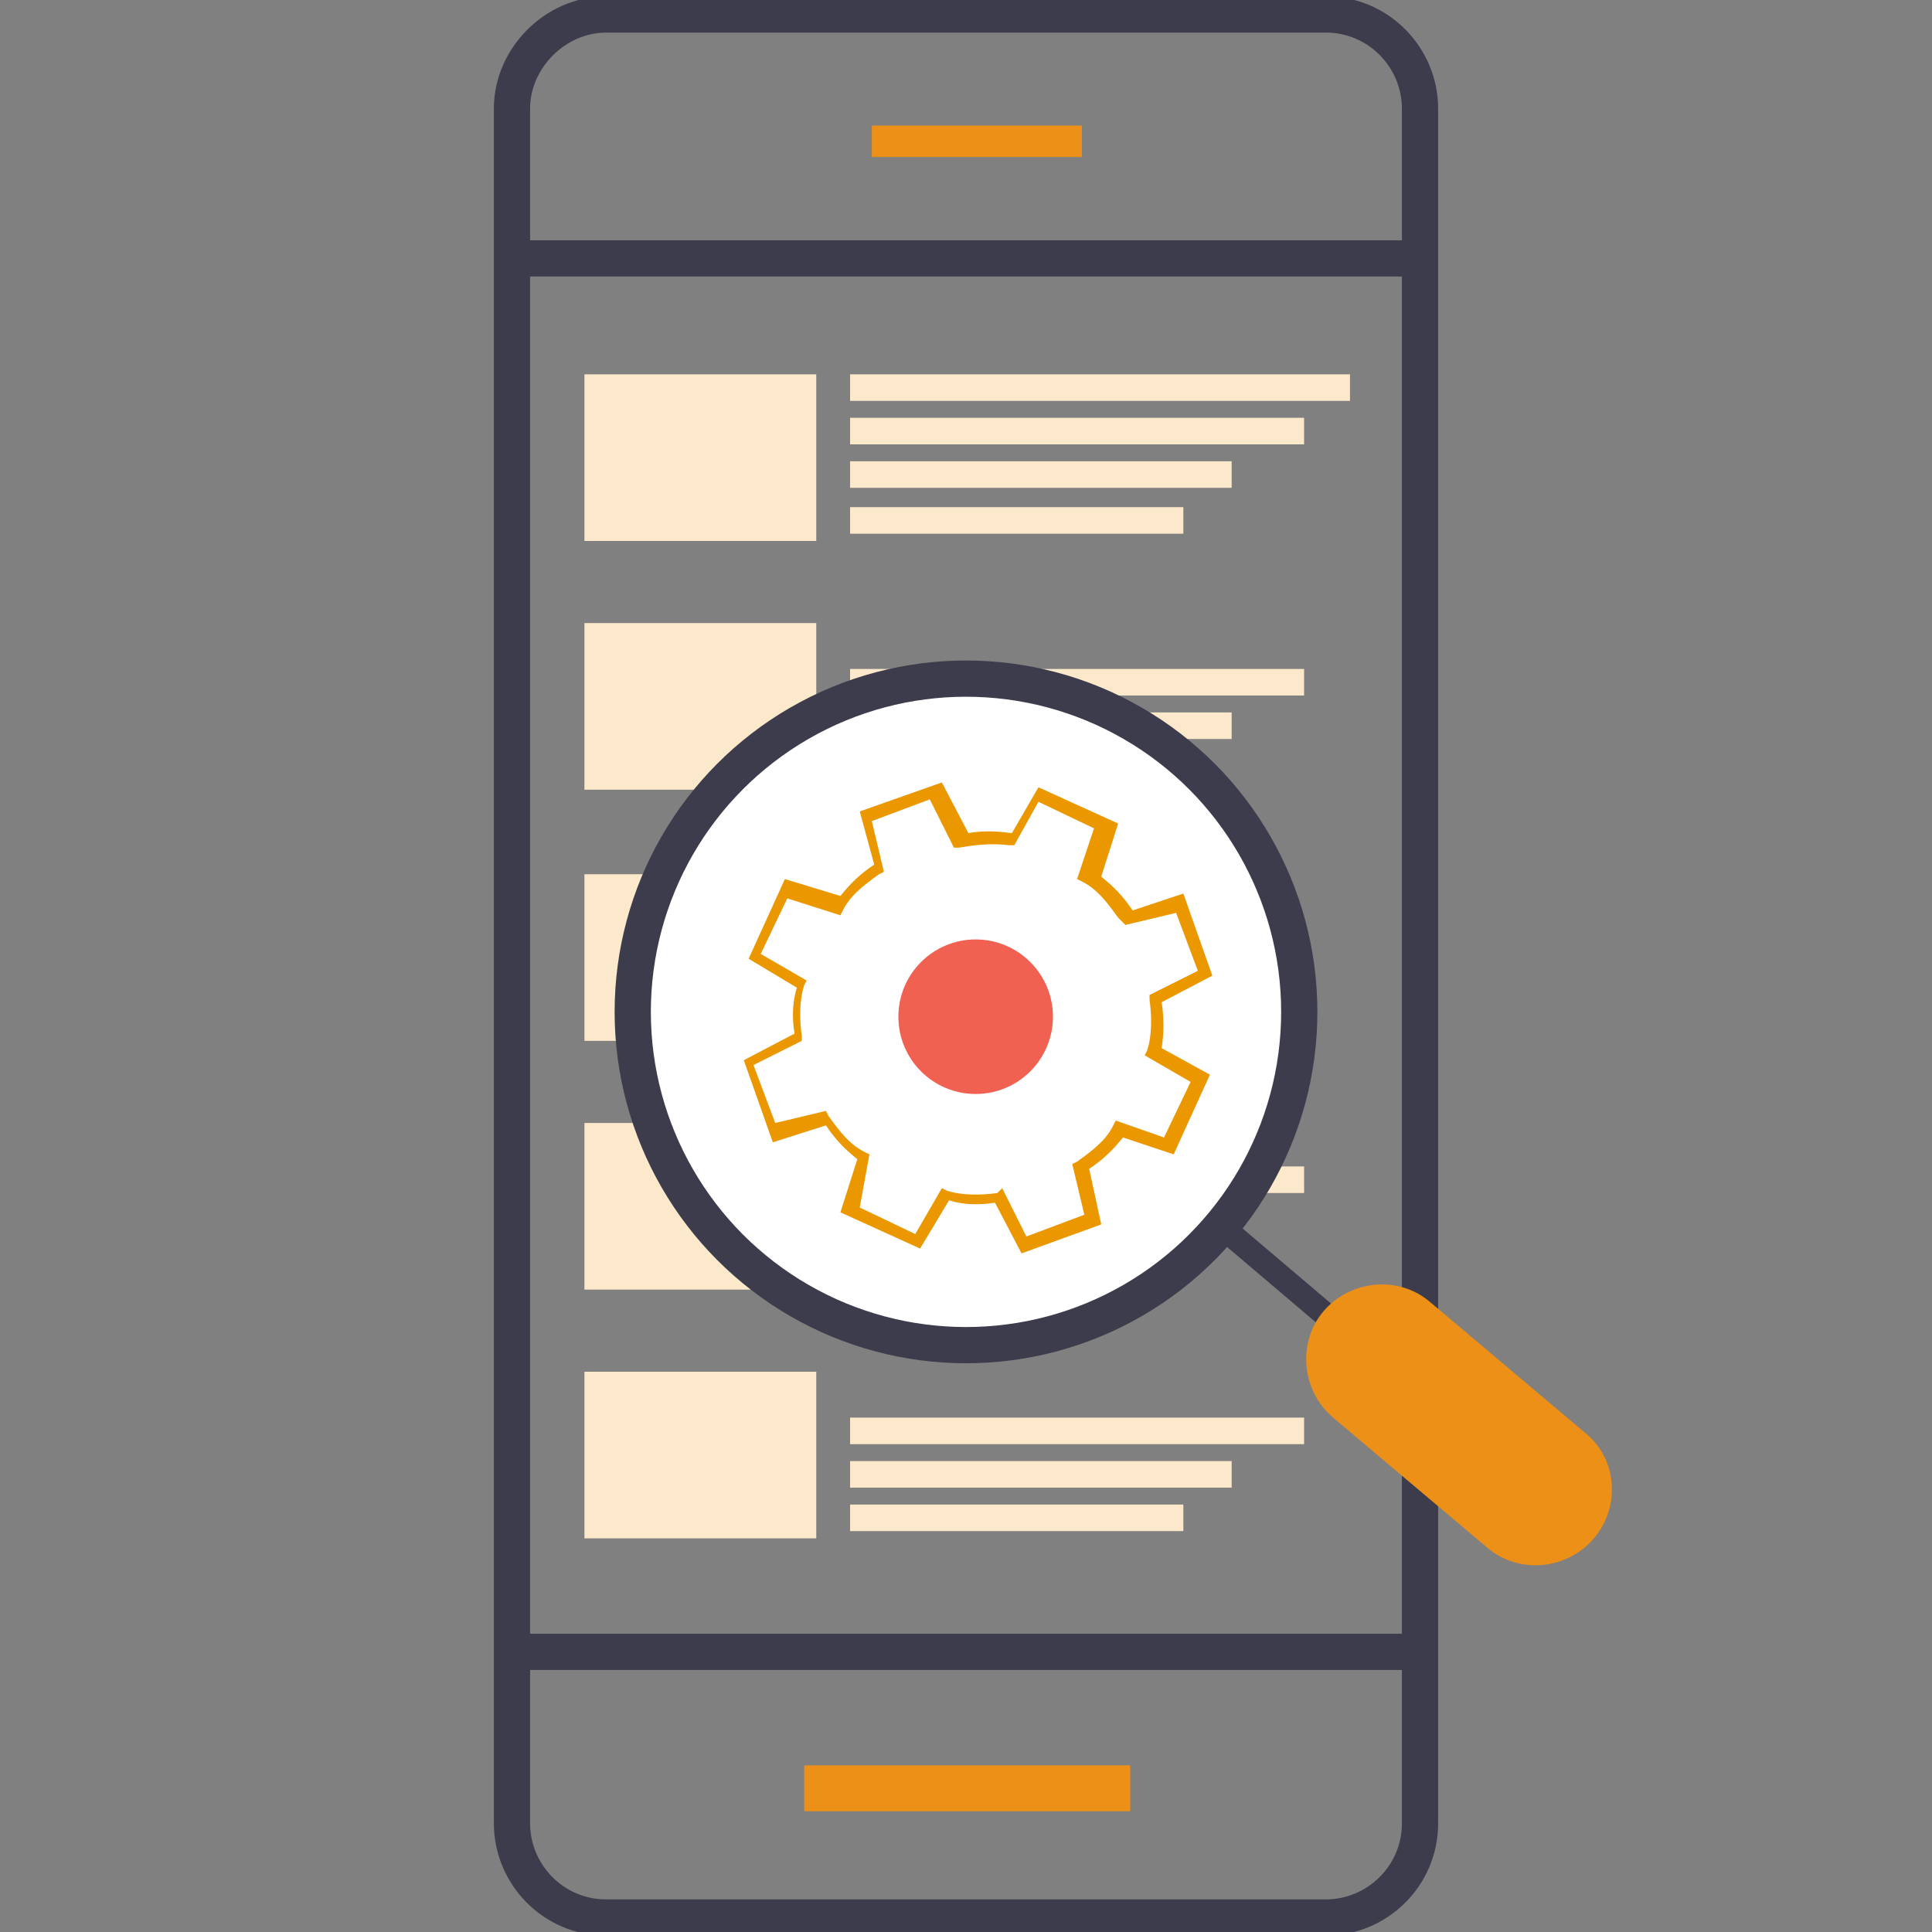 <svg xmlns="http://www.w3.org/2000/svg" viewBox="0 0 80 80"><rect x="0" y="0" width="80" height="80" fill="#808080" stroke="none"/><path d="M24.2 15.5h9.6v6.9h-9.6zm11 1.8H54v1.1H35.2zm0 1.8H51v1.1H35.2zm0 1.9H49v1.1H35.2zm-11 4.8h9.6v6.9h-9.6zm11 1.9H54v1.1H35.2zm0 1.8H51v1.1H35.2zm0 1.8H49v1.1H35.2zm-11 4.9h9.6v6.9h-9.6zm11 1.8H54v1.1H35.2zm0 1.8H51v1.1H35.2zm0 1.9H49v1.1H35.2zm-11 4.8h9.6v6.9h-9.6zm11 1.8H54v1.1H35.2zm0 1.9H51v1.1H35.2zm0 1.8H49v1.1H35.2zm-11 4.8h9.6v6.9h-9.6zm11 1.9H54v1.1H35.2zm0 1.8H51v1.1H35.2zm0 1.8H49v1.1H35.2zm0-46.8h20.7v1.1H35.2z" fill="#fce8ca"/><g fill="none" stroke="#3c3c4c" stroke-width="1.5" stroke-miterlimit="10"><path d="M21.2 57v18.5c0 2.1 1.7 3.9 3.9 3.9h29.8c2.1 0 3.9-1.7 3.9-3.9v-71c0-2.1-1.7-3.9-3.9-3.9H25.1c-2.1 0-3.9 1.8-3.9 3.9v53.2"/><path d="M21.2 68.4h37.6m0-57.7H21.2"/></g><circle cx="40" cy="41.9" r="13.8" fill="#fff" stroke="#3c3c4c" stroke-width="1.5"/><path d="M50.6 50.8l5.3 4.5" fill="none" stroke="#3c3c4c" stroke-miterlimit="10"/><path d="M66 63.7h0c-1.1 1.3-3.1 1.5-4.4.4l-6.4-5.4c-1.3-1.1-1.5-3.1-.4-4.4h0c1.1-1.3 3.1-1.5 4.4-.4l6.4 5.4c1.4 1.1 1.5 3.1.4 4.4z" fill="#ec9017"/><path d="M48.4 47.4l1.3-2.8-2-1.1c.2-.7.2-1.5.1-2.2l2-1-1-2.9-2.2.5c-.4-.6-.9-1.2-1.5-1.6l.7-2.1-2.8-1.4-1.1 1.8c-.7-.1-1.5-.1-2.1.1l-1-2-2.9 1 .6 2.1c-.6.4-1.2.9-1.6 1.5l-2.2-.7-1.3 2.8 2 1.2c-.4.9-.4 1.7-.3 2.4l-2 1 1 2.9 2.2-.5c.4.6.9 1.2 1.5 1.6l-.7 2.1 2.8 1.3 1.2-2c.7.2 1.5.2 2.2.1l1 2 2.9-1-.5-2.2c.6-.4 1.2-.9 1.6-1.5l2.1.6z" fill="#fff"/><path d="M42.3 51.9l-1.1-2.1c-.6.1-1.3.1-1.9-.1l-1.2 2-3.3-1.5.7-2.2c-.5-.4-.9-.8-1.3-1.4l-2.2.7-1.2-3.4 2.1-1.1c-.1-.6-.1-1.3.1-1.9l-2-1.2 1.5-3.3 2.3.7c.4-.5.8-.9 1.4-1.3l-.6-2.2 3.4-1.2 1.1 2.1c.5-.1 1.1-.1 1.8 0l1.1-1.9 3.3 1.5-.7 2.2c.5.4.9.8 1.3 1.4L49 37l1.2 3.4-2.1 1.1c.1.6.1 1.3 0 1.9l2 1.1-1.5 3.3-2.1-.7c-.4.5-.8.9-1.4 1.3l.5 2.3-3.3 1.2zm-.8-2.7l1 2 2.4-.9-.5-2.1.2-.1c.7-.5 1.2-.9 1.5-1.5l.1-.2 2 .7 1.1-2.3-1.9-1.1.1-.2c.2-.6.2-1.4.1-2.1v-.2l2-1-.9-2.4-2.1.5-.3-.3c-.5-.7-.9-1.2-1.5-1.5l-.2-.1.7-2.1-2.3-1.1-1 1.8h-.2c-.8-.1-1.5 0-2.1.1h-.2l-1-2-2.4.9.5 2.1-.2.1c-.7.5-1.2.9-1.5 1.5l-.1.2-2.2-.7-1.1 2.3 1.9 1.1-.1.2c-.2.6-.2 1.4-.1 2.1v.2l-2 1 .9 2.4 2.1-.5.1.2c.5.7.9 1.2 1.5 1.5l.2.1-.4 2.2 2.3 1.1 1.1-1.9.2.1c.6.2 1.4.2 2.1.1l.2-.2z" fill="#eb9700"/><circle cx="40.4" cy="42.1" r="3.2" fill="#f06151"/><path d="M33.3 73.1h13.5V75H33.3zm2.8-67.9h8.7v1.3h-8.7z" fill="#ec9017"/></svg>